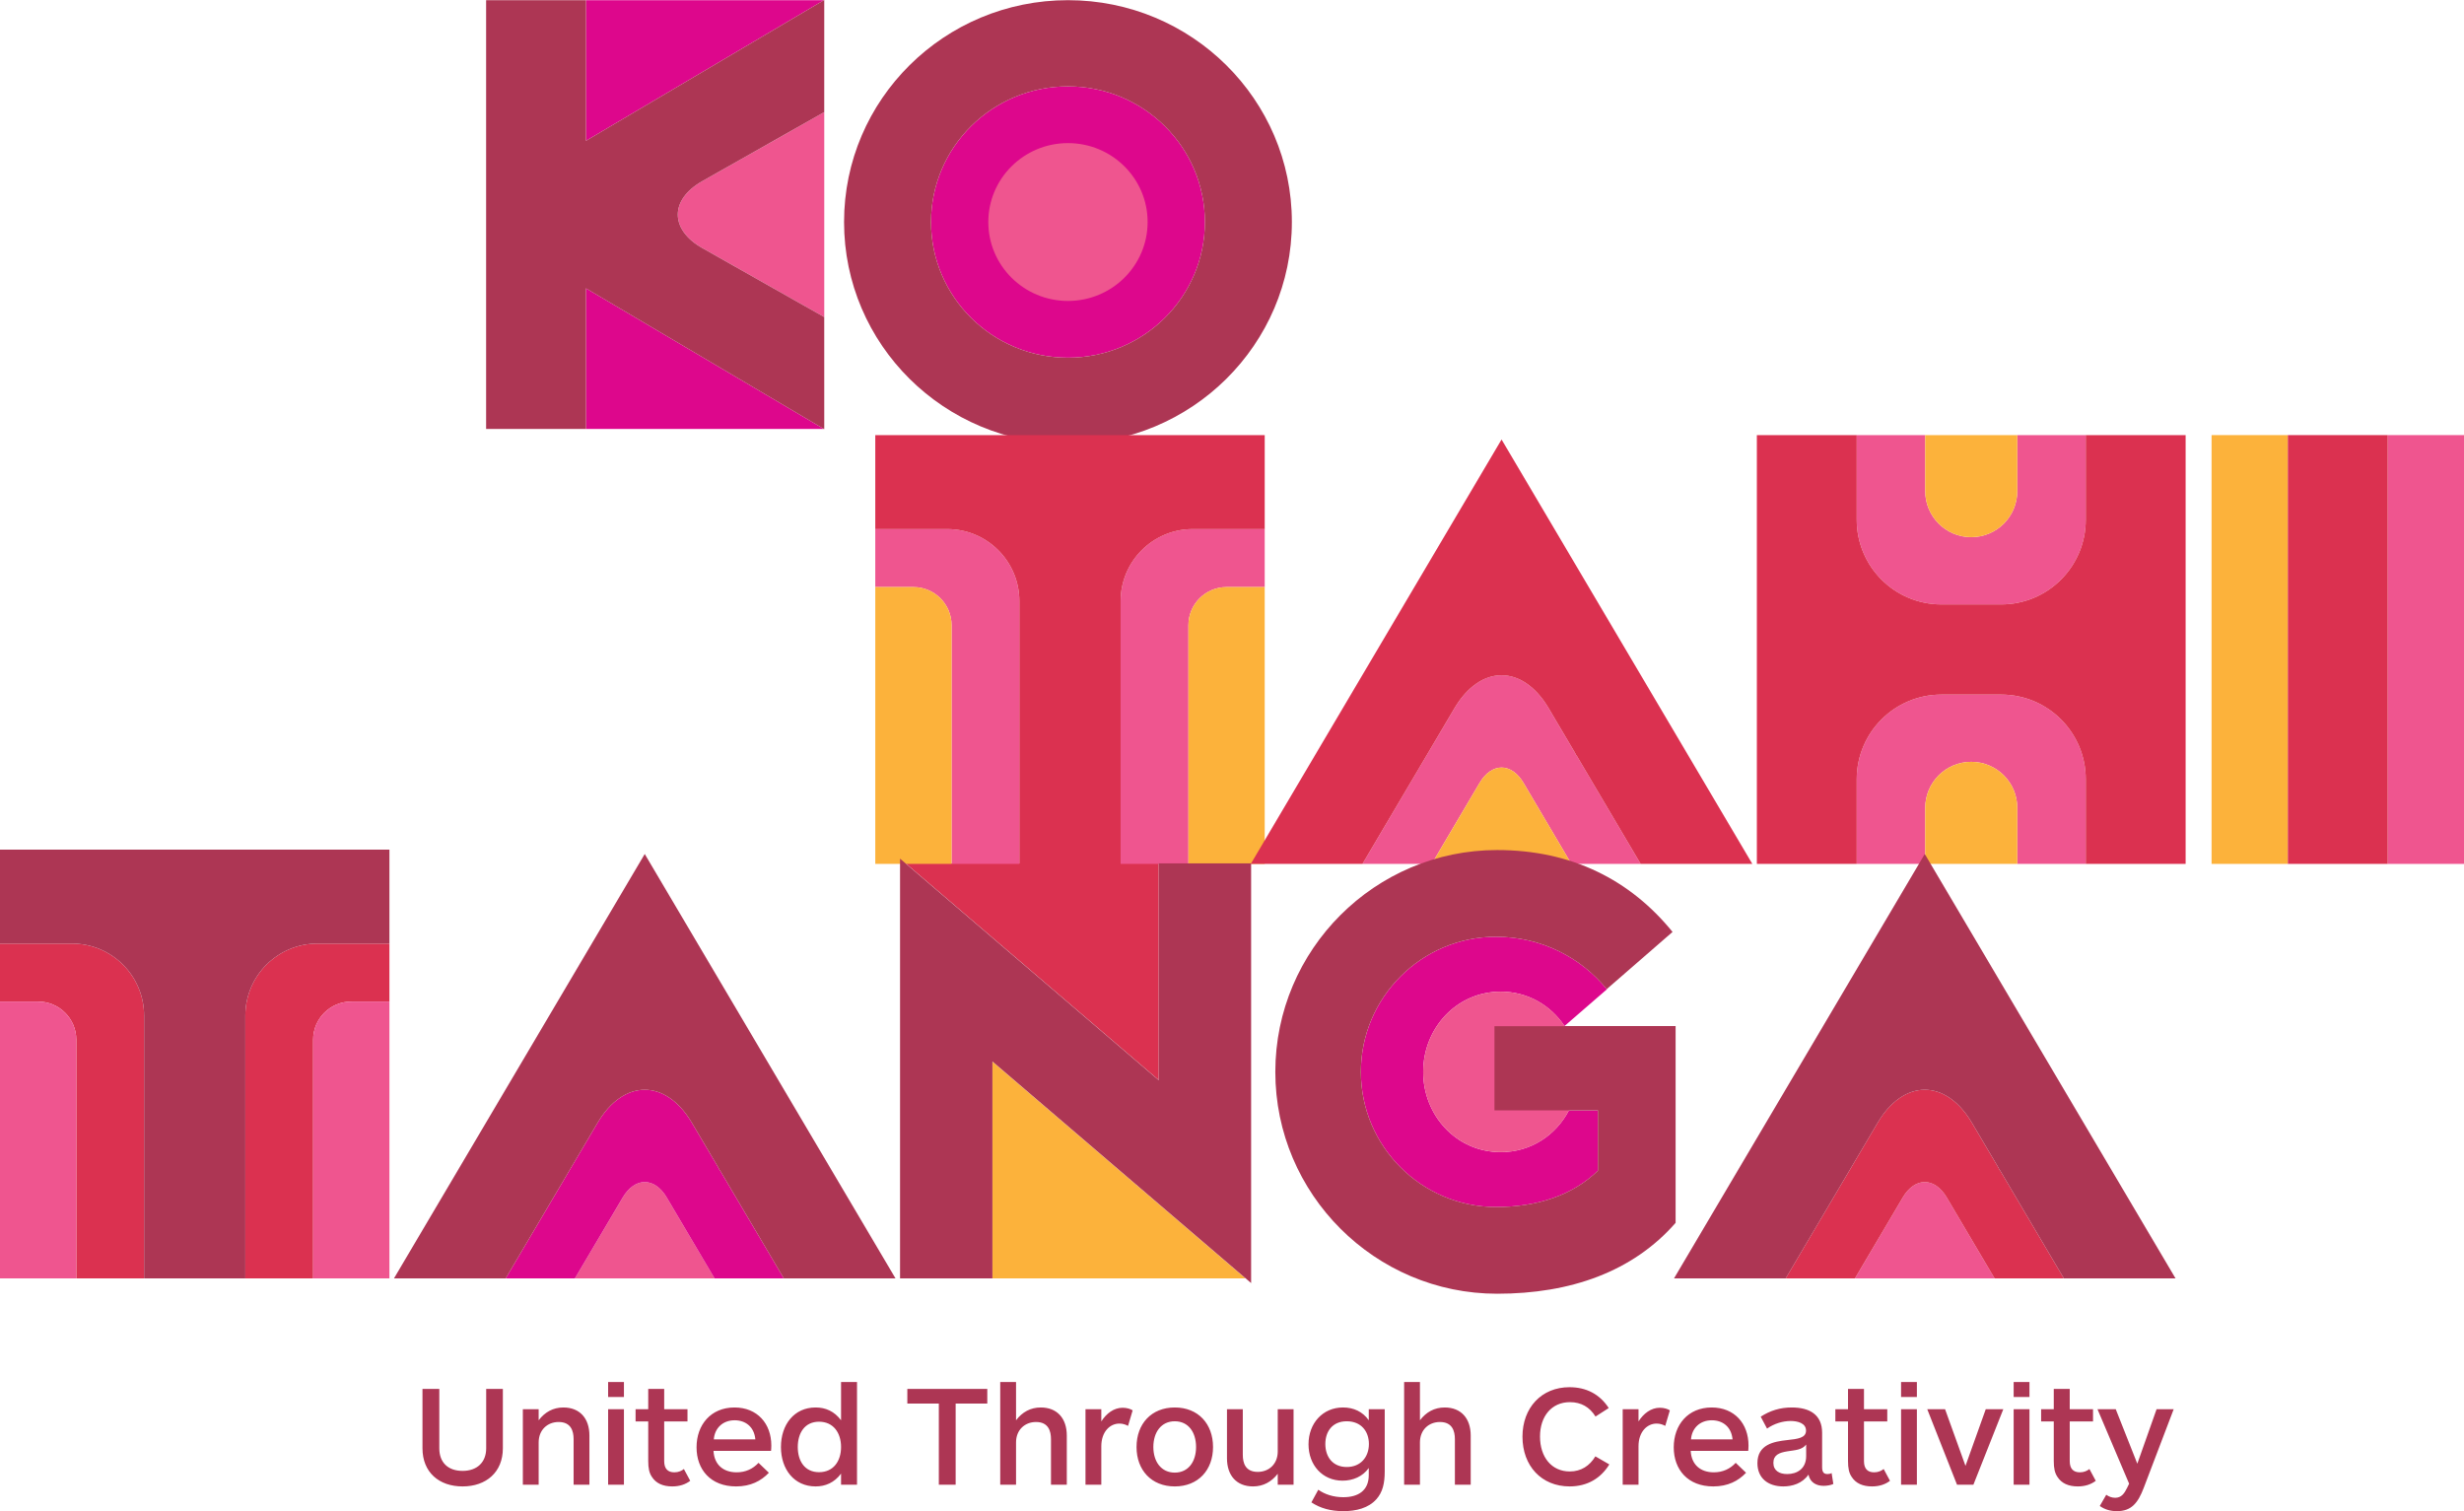 <?xml version="1.0" encoding="UTF-8"?> <!-- Generator: Adobe Illustrator 16.0.5, SVG Export Plug-In . SVG Version: 6.00 Build 0) --> <svg xmlns="http://www.w3.org/2000/svg" xmlns:xlink="http://www.w3.org/1999/xlink" version="1.1" id="Layer_2" x="0px" y="0px" width="1046.063px" height="641.511px" viewBox="0.002 9.846 1046.063 641.511" xml:space="preserve"> <polygon fill="#DD078C" points="248.766,9.922 248.766,69.624 349.799,9.922 "></polygon> <g> <defs> <rect id="SVGID_1_" x="0.002" y="9.846" width="1046.063" height="641.511"></rect> </defs> <clipPath id="SVGID_2_"> <use xlink:href="#SVGID_1_" overflow="visible"></use> </clipPath> <path clip-path="url(#SVGID_2_)" fill="#AD3654" d="M922.817,608.076h-7.264l-8.18,23.135l-9.157-23.135h-7.753l13.43,31.621 l-0.854,1.77c-1.16,2.383-2.442,4.213-5.067,4.213c-1.404,0-2.686-0.488-3.785-1.281l-2.747,4.762 c2.076,1.465,4.456,2.197,7.265,2.197c6.104,0,8.912-3.357,11.416-9.951L922.817,608.076z M887.046,633.47 c-0.915,0.732-2.258,1.404-4.028,1.404c-2.809,0-4.335-1.525-4.335-4.762v-16.85h9.89v-5.188h-9.89v-8.607h-6.776v8.607h-5.371 v5.188h5.371v16.789c0,3.113,0.429,5.066,1.526,6.715c1.771,2.809,4.762,4.09,8.669,4.09c3.113,0,5.616-0.855,7.63-2.381 L887.046,633.47z M861.591,596.539h-6.715v6.348h6.715V596.539z M861.591,608.076h-6.715v32.049h6.715V608.076z M850.48,608.076 h-7.447l-8.607,24.051l-8.668-24.051h-7.57l12.637,32.049h6.959L850.48,608.076z M813.793,596.539h-6.715v6.348h6.715V596.539z M813.793,608.076h-6.715v32.049h6.715V608.076z M799.692,633.47c-0.916,0.732-2.259,1.404-4.028,1.404 c-2.809,0-4.334-1.525-4.334-4.762v-16.85h9.889v-5.188h-9.889v-8.607h-6.776v8.607h-5.372v5.188h5.372v16.789 c0,3.113,0.427,5.066,1.526,6.715c1.77,2.809,4.761,4.09,8.668,4.09c3.112,0,5.615-0.855,7.631-2.381L799.692,633.47z M766.789,627.976c0,5.373-3.846,7.631-8.059,7.631c-3.296,0-5.859-1.404-5.859-4.762s2.503-4.334,5.922-4.883 c3.418-0.551,6.165-0.551,7.996-2.871V627.976z M778.326,639.82l-0.732-4.641c-0.427,0.307-1.159,0.428-1.771,0.428 c-1.587,0-2.259-0.855-2.259-2.932v-14.588c0-7.691-5.311-10.744-12.88-10.744c-5.006,0-9.218,1.344-13.186,3.906l2.686,5.066 c2.991-2.137,6.715-3.234,10.012-3.234c2.991,0,6.531,0.916,6.531,4.09c0,3.113-3.479,3.541-8.119,4.029 c-5.494,0.609-12.514,1.83-12.514,9.766c0,6.289,4.395,9.891,10.988,9.891c3.784,0,8.058-1.221,10.683-5.006 c0.672,3.357,3.419,4.762,6.41,4.762C775.396,640.613,777.228,640.369,778.326,639.82 M717.893,620.896 c0.367-4.764,3.785-8.119,8.852-8.119c4.578,0,8.303,2.746,8.791,8.119H717.893z M742.311,623.458 c0-9.217-5.921-16.115-15.627-16.115c-10.073,0-16.116,7.387-16.116,16.908c0,9.463,5.982,16.605,16.787,16.605 c6.105,0,10.562-2.258,13.918-5.799l-4.395-4.213c-2.38,2.564-5.494,4.029-9.279,4.029c-5.677,0-9.523-3.236-9.828-9.096h24.418 C742.25,625.23,742.311,624.435,742.311,623.458 M708.92,608.564c-0.916-0.611-2.503-1.1-4.273-1.1 c-3.724,0-6.897,2.443-9.035,5.799v-5.188h-6.715v32.049h6.715v-16.299c0-6.105,3.603-9.646,7.692-9.646 c1.465,0,2.625,0.428,3.663,0.979L708.92,608.564z M682.977,607.587c-3.846-5.922-9.584-8.852-16.666-8.852 c-11.903,0-19.961,8.729-19.961,21c0,12.391,8.058,21.121,20.022,21.121c7.569,0,13.247-3.48,16.849-9.34l-5.921-3.42 c-2.442,4.029-6.044,6.41-10.866,6.41c-7.692,0-12.637-6.043-12.637-14.834c0-8.605,4.944-14.59,12.697-14.59 c4.762,0,8.363,2.076,10.866,6.105L682.977,607.587z M602.825,640.125v-17.947c0-5.311,3.724-8.67,8.485-8.67 c5.25,0,6.348,3.848,6.348,7.266v19.352h6.716v-20.877c0-7.205-4.029-11.904-11.05-11.904c-4.334,0-7.875,1.953-10.499,5.434 v-16.238h-6.715v43.586H602.825z M581.154,622.847c0,5.434-3.418,9.768-9.4,9.768c-6.043,0-9.096-4.395-9.096-9.768 c0-5.311,2.991-9.645,9.096-9.645S581.154,617.476,581.154,622.847 M587.869,634.507v-26.432h-6.775v4.701 c-2.564-3.664-6.471-5.434-10.927-5.434c-8.607,0-14.651,6.715-14.651,15.627c0,8.791,5.861,15.445,14.468,15.445 c4.396,0,8.546-1.771,11.11-5.373v2.992c0,6.775-4.7,9.4-10.805,9.4c-4.213,0-7.875-1.221-10.622-3.174l-2.931,5.371 c3.785,2.502,8.241,3.725,13.553,3.725c5.433,0,10.683-1.283,14.041-5.066C587.016,643.298,587.869,639.453,587.869,634.507 M542.453,608.076v17.947c0,5.311-3.725,8.668-8.485,8.668c-5.312,0-6.349-3.846-6.349-7.264v-19.352h-6.716v20.877 c0,7.203,4.029,11.904,11.05,11.904c4.334,0,7.875-1.953,10.5-5.371v4.639h6.715v-32.049H542.453z M507.778,624.13 c0,6.166-3.234,10.865-9.033,10.865c-5.801,0-9.097-4.699-9.097-10.865c0-6.227,3.296-10.928,9.097-10.928 C504.544,613.203,507.778,617.904,507.778,624.13 M514.982,624.13c0-9.828-6.288-16.787-16.237-16.787 c-9.951,0-16.238,6.959-16.238,16.787c0,9.768,6.287,16.727,16.238,16.727C508.694,640.857,514.982,633.898,514.982,624.13 M480.858,608.564c-0.916-0.611-2.503-1.1-4.272-1.1c-3.725,0-6.898,2.443-9.035,5.799v-5.188h-6.715v32.049h6.715v-16.299 c0-6.105,3.602-9.646,7.691-9.646c1.466,0,2.625,0.428,3.662,0.979L480.858,608.564z M431.352,640.125v-17.947 c0-5.311,3.723-8.67,8.485-8.67c5.25,0,6.348,3.848,6.348,7.266v19.352h6.715v-20.877c0-7.205-4.028-11.904-11.049-11.904 c-4.334,0-7.875,1.953-10.499,5.434v-16.238h-6.715v43.586H431.352z M419.143,605.695v-6.227h-33.941v6.227h13.37v34.43h7.143 v-34.43H419.143z M357.062,624.13c0,5.922-3.175,10.684-9.34,10.684c-6.105,0-9.035-4.762-9.035-10.684s2.93-10.744,9.035-10.744 C353.826,613.386,357.062,618.148,357.062,624.13 M363.838,640.125v-43.586h-6.776v16.238c-2.87-3.848-6.593-5.434-10.805-5.434 c-9.096,0-14.712,7.264-14.712,16.787c0,9.461,5.616,16.727,14.712,16.727c4.151,0,7.935-1.588,10.805-5.434v4.701H363.838z M303.038,620.896c0.366-4.764,3.784-8.119,8.851-8.119c4.579,0,8.302,2.746,8.791,8.119H303.038z M327.456,623.458 c0-9.217-5.922-16.115-15.628-16.115c-10.072,0-16.116,7.387-16.116,16.908c0,9.463,5.983,16.605,16.788,16.605 c6.104,0,10.56-2.258,13.918-5.799l-4.395-4.213c-2.381,2.564-5.494,4.029-9.279,4.029c-5.677,0-9.523-3.236-9.828-9.096h24.418 C327.395,625.23,327.456,624.435,327.456,623.458 M290.341,633.47c-0.916,0.732-2.259,1.404-4.029,1.404 c-2.808,0-4.334-1.525-4.334-4.762v-16.85h9.889v-5.188h-9.889v-8.607h-6.776v8.607h-5.372v5.188h5.372v16.789 c0,3.113,0.427,5.066,1.526,6.715c1.77,2.809,4.762,4.09,8.668,4.09c3.114,0,5.617-0.855,7.631-2.381L290.341,633.47z M264.886,596.539h-6.715v6.348h6.715V596.539z M264.886,608.076h-6.715v32.049h6.715V608.076z M228.686,640.125v-17.947 c0-5.311,3.724-8.67,8.485-8.67c5.25,0,6.349,3.848,6.349,7.266v19.352h6.715v-20.877c0-7.205-4.029-11.904-11.049-11.904 c-4.334,0-7.875,1.953-10.5,5.434v-4.701h-6.715v32.049H228.686z M213.486,599.468h-7.081v25.211c0,5.922-3.846,9.584-10.012,9.584 c-6.287,0-9.889-3.662-9.889-9.584v-25.211h-7.142v25.211c0,10.135,6.959,16.178,17.031,16.178 c10.012,0,17.093-6.043,17.093-16.178V599.468z"></path> <path clip-path="url(#SVGID_2_)" fill="#EF558F" d="M290.014,529.96c-0.001-0.002-0.002-0.004-0.003-0.006l-6.947-11.756 c-5.162-8.736-13.53-8.736-18.691,0l-6.674,11.293l-13.623,23.055h13.121h19.921h26.243L290.014,529.96z"></path> <path clip-path="url(#SVGID_2_)" fill="#EF558F" d="M833.438,529.96c-0.001-0.002-0.002-0.004-0.003-0.006l-6.946-11.756 c-5.161-8.736-13.53-8.736-18.691,0l-6.674,11.293L787.5,552.546h13.121h19.921h26.243L833.438,529.96z"></path> <path clip-path="url(#SVGID_2_)" fill="#EF558F" d="M885.495,376.583v-35.938c0-19.85-16.091-35.939-35.938-35.939h-25.367 c-19.848,0-35.939,16.09-35.939,35.939v35.938h29.081V352.8c0-10.793,8.749-19.543,19.542-19.543 c10.792,0,19.542,8.75,19.542,19.543v23.783H885.495z"></path> <path clip-path="url(#SVGID_2_)" fill="#DD078C" d="M453.395,161.691c32.104,0,58.13-25.785,58.13-57.592 c0-31.807-26.026-57.593-58.13-57.593c-32.104,0-58.13,25.786-58.13,57.593C395.265,135.906,421.29,161.691,453.395,161.691"></path> <path clip-path="url(#SVGID_2_)" fill="#DD078C" d="M332.766,552.546l-27.139-45.926h-0.088c-0.282-0.51-0.506-1.008-0.809-1.52 l-10.986-18.594c-11.06-18.717-28.993-18.717-40.052,0l-11.884,20.113l-27.139,45.926h28.867h0.539l13.623-23.055l6.674-11.293 c5.161-8.736,13.529-8.736,18.691,0l6.947,11.756c0.001,0.002,0.002,0.004,0.003,0.006l13.347,22.586H332.766z"></path> </g> <rect x="1013.681" y="194.555" fill="#EF558F" width="32.384" height="182.029"></rect> <polygon fill="#DD078C" points="248.766,191.947 248.766,132.245 349.8,191.947 "></polygon> <g> <defs> <rect id="SVGID_3_" x="0.002" y="9.846" width="1046.063" height="641.511"></rect> </defs> <clipPath id="SVGID_4_"> <use xlink:href="#SVGID_3_" overflow="visible"></use> </clipPath> <path clip-path="url(#SVGID_4_)" fill="#DB3150" d="M149.137,435.035h16.194v-24.621h-30.586 c-16.892,0-30.585,13.695-30.585,30.586v111.547h28.783V451.228C132.943,442.285,140.193,435.035,149.137,435.035"></path> <path clip-path="url(#SVGID_4_)" fill="#DB3150" d="M16.196,435.035H0.002v-24.621h30.586c16.891,0,30.585,13.695,30.585,30.586 v111.547H32.39V451.228C32.39,442.285,25.139,435.035,16.196,435.035"></path> <path clip-path="url(#SVGID_4_)" fill="#DB3150" d="M876.19,552.546l-27.139-45.926h-0.088c-0.282-0.51-0.506-1.008-0.81-1.52 l-10.985-18.594c-11.061-18.717-28.992-18.717-40.053,0l-11.884,20.113l-27.139,45.926h28.867h0.539l13.623-23.055l6.674-11.293 c5.162-8.736,13.528-8.736,18.69,0l6.947,11.756c0.001,0.002,0.002,0.004,0.003,0.006l13.348,22.586H876.19z"></path> </g> <polygon fill="#DB3150" points="384.485,376.345 491.918,468.351 491.918,376.345 "></polygon> <g> <defs> <rect id="SVGID_5_" x="0.002" y="9.846" width="1046.063" height="641.511"></rect> </defs> <clipPath id="SVGID_6_"> <use xlink:href="#SVGID_5_" overflow="visible"></use> </clipPath> <path clip-path="url(#SVGID_6_)" fill="#DD078C" d="M682.189,429.83c-10.904-13.432-27.795-22.313-47.073-22.313 c-31.606,0-57.364,25.758-57.364,57.363s25.758,57.363,57.364,57.363c17.401,0,32.356-4.863,43.259-15.422v-25.594h-12.317 c-5.481,10.492-16.142,17.715-28.937,17.715c-18.743,0-32.922-15.484-32.922-34.063c0-18.58,14.179-34.063,32.922-34.063 c11.48,0,21.229,5.824,27.076,14.598L682.189,429.83z"></path> <path clip-path="url(#SVGID_6_)" fill="#EF558F" d="M696.521,376.583l-27.14-45.926h-0.088c-0.282-0.51-0.506-1.008-0.809-1.52 l-10.986-18.593c-11.06-18.717-28.993-18.717-40.052,0l-11.884,20.113l-27.14,45.926h28.867h0.539l13.623-23.055l6.674-11.293 c5.162-8.736,13.529-8.736,18.691,0l6.946,11.756c0.001,0.002,0.002,0.004,0.003,0.006l13.348,22.586H696.521z"></path> <path clip-path="url(#SVGID_6_)" fill="#EF558F" d="M520.727,259.071h16.193v-24.62h-30.585c-16.892,0-30.586,13.694-30.586,30.586 v111.547h28.783V275.265C504.532,266.321,511.783,259.071,520.727,259.071"></path> <path clip-path="url(#SVGID_6_)" fill="#EF558F" d="M387.786,259.071h-16.194v-24.62h30.586c16.892,0,30.585,13.694,30.585,30.586 v111.547h-28.783V275.265C403.979,266.321,396.729,259.071,387.786,259.071"></path> <path clip-path="url(#SVGID_6_)" fill="#EF558F" d="M885.495,194.555v35.939c0,19.849-16.091,35.939-35.938,35.939h-25.367 c-19.848,0-35.939-16.09-35.939-35.939v-35.939h29.081v23.785c0,10.793,8.749,19.542,19.542,19.542 c10.792,0,19.542-8.749,19.542-19.542v-23.785H885.495z"></path> <path clip-path="url(#SVGID_6_)" fill="#EF558F" d="M637.12,498.943c-18.742,0-32.922-15.482-32.922-34.063 s14.18-34.063,32.922-34.063c18.743,0,32.923,15.482,32.923,34.063S655.863,498.943,637.12,498.943"></path> </g> <rect x="938.901" y="194.556" fill="#FCB23B" width="32.388" height="182.028"></rect> <polygon fill="#FCB23B" points="528.761,552.546 421.327,460.541 421.327,552.546 "></polygon> <g> <defs> <rect id="SVGID_7_" x="0.002" y="9.846" width="1046.063" height="641.511"></rect> </defs> <clipPath id="SVGID_8_"> <use xlink:href="#SVGID_7_" overflow="visible"></use> </clipPath> <path clip-path="url(#SVGID_8_)" fill="#EF558F" d="M16.196,435.035H0.002v117.512H32.39V451.228 C32.39,442.285,25.14,435.035,16.196,435.035"></path> <path clip-path="url(#SVGID_8_)" fill="#EF558F" d="M149.137,435.035h16.194v117.512h-32.388V451.228 C132.943,442.285,140.193,435.035,149.137,435.035"></path> <path clip-path="url(#SVGID_8_)" fill="#EF558F" d="M663.971,445.48"></path> <path clip-path="url(#SVGID_8_)" fill="#EF558F" d="M662.382,445.48"></path> <path clip-path="url(#SVGID_8_)" fill="#EF558F" d="M453.395,137.601c18.676,0,33.815-14.999,33.815-33.502 s-15.14-33.502-33.815-33.502c-18.677,0-33.816,14.999-33.816,33.502S434.718,137.601,453.395,137.601"></path> <path clip-path="url(#SVGID_8_)" fill="#FCB23B" d="M387.785,259.07h-16.194v117.513h32.388V275.264 C403.979,266.32,396.729,259.07,387.785,259.07"></path> <path clip-path="url(#SVGID_8_)" fill="#FCB23B" d="M520.726,259.07h16.194v117.513h-32.388V275.264 C504.532,266.32,511.782,259.07,520.726,259.07"></path> <path clip-path="url(#SVGID_8_)" fill="#FCB23B" d="M653.768,353.998c-0.001-0.002-0.002-0.004-0.003-0.006l-6.947-11.756 c-5.162-8.736-13.53-8.736-18.691,0l-6.674,11.293l-13.623,23.055h13.121h19.921h26.243L653.768,353.998z"></path> <path clip-path="url(#SVGID_8_)" fill="#EF558F" d="M349.93,144.442v-21.006V96.83V57.432l-51.763,29.306 c-13.878,7.848-13.878,20.572,0,28.42L349.93,144.442z"></path> <path clip-path="url(#SVGID_8_)" fill="#FCB23B" d="M856.415,376.583V352.8c0-10.793-8.749-19.543-19.542-19.543 s-19.542,8.75-19.542,19.543v23.783H856.415z"></path> <path clip-path="url(#SVGID_8_)" fill="#FCB23B" d="M856.415,194.555v23.785c0,10.793-8.749,19.542-19.542,19.542 s-19.542-8.749-19.542-19.542v-23.785H856.415z"></path> </g> <rect x="971.289" y="194.556" fill="#DB3150" width="42.392" height="182.028"></rect> <g> <defs> <rect id="SVGID_9_" x="0.002" y="9.846" width="1046.063" height="641.511"></rect> </defs> <clipPath id="SVGID_10_"> <use xlink:href="#SVGID_9_" overflow="visible"></use> </clipPath> <path clip-path="url(#SVGID_10_)" fill="#DB3150" d="M927.888,376.583V194.556h-42.393v35.939 c0,19.849-16.091,35.939-35.938,35.939h-25.367c-19.849,0-35.938-16.09-35.938-35.939v-35.939h-42.393v182.028h42.393v-35.938 c0-19.85,16.09-35.939,35.938-35.939h25.367c19.848,0,35.938,16.09,35.938,35.939v35.938H927.888z"></path> <path clip-path="url(#SVGID_10_)" fill="#AD3654" d="M165.331,410.414v-39.895H0.001v39.895h30.586 c16.893,0,30.587,13.695,30.587,30.586v111.547h42.986V441c0-16.891,13.693-30.586,30.585-30.586H165.331z"></path> <path clip-path="url(#SVGID_10_)" fill="#AD3654" d="M380.18,552.546L273.718,372.38L167.256,552.546h47.413l27.139-45.926 l11.884-20.113c11.06-18.717,28.992-18.717,40.052,0l10.987,18.594c0.303,0.512,0.526,1.01,0.808,1.52h0.088l27.139,45.926H380.18z "></path> <path clip-path="url(#SVGID_10_)" fill="#AD3654" d="M711.363,445.421h-47.174l-0.066,0.059h-29.659v35.75h43.91v25.592 c-10.9,10.559-25.855,15.422-43.259,15.422c-31.605,0-57.363-25.758-57.363-57.363s25.758-57.363,57.363-57.363 c19.242,0,36.1,8.85,47.005,22.236l0.249-0.215l27.697-24.07c-17.902-22.053-42.809-34.766-74.461-34.766 c-51.889,0-94.177,42.289-94.177,94.178s42.288,94.178,94.177,94.178c31.134,0,57.597-9.34,75.758-30.096V445.421z"></path> <path clip-path="url(#SVGID_10_)" fill="#AD3654" d="M511.524,104.099c0,31.808-26.026,57.592-58.131,57.592 s-58.13-25.784-58.13-57.592c0-31.807,26.025-57.592,58.13-57.592S511.524,72.292,511.524,104.099 M548.449,104.099 c0-52.013-42.558-94.178-95.056-94.178s-95.055,42.165-95.055,94.178s42.557,94.178,95.055,94.178S548.449,156.112,548.449,104.099 "></path> <path clip-path="url(#SVGID_10_)" fill="#AD3654" d="M923.604,552.546L817.143,372.38L710.681,552.546h47.413l27.139-45.926 l11.884-20.113c11.061-18.717,28.992-18.717,40.052,0l10.987,18.594c0.303,0.512,0.526,1.01,0.808,1.52h0.09l27.138,45.926H923.604 z"></path> </g> <polygon fill="#AD3654" points="531.151,554.529 531.151,376.349 491.929,376.349 491.929,468.417 382.104,374.363 382.104,552.544 421.327,552.544 421.327,460.476 "></polygon> <g> <defs> <rect id="SVGID_11_" x="0.002" y="9.846" width="1046.063" height="641.511"></rect> </defs> <clipPath id="SVGID_12_"> <use xlink:href="#SVGID_11_" overflow="visible"></use> </clipPath> <path clip-path="url(#SVGID_12_)" fill="#DB3150" d="M536.921,234.451v-39.896h-165.33v39.896h30.585 c16.893,0,30.587,13.694,30.587,30.586v111.546h42.985V265.037c0-16.892,13.693-30.586,30.585-30.586H536.921z"></path> <path clip-path="url(#SVGID_12_)" fill="#DB3150" d="M743.934,376.583L637.472,196.418L531.01,376.583h47.413l27.139-45.926 l11.884-20.113c11.061-18.717,28.992-18.717,40.053,0l10.986,18.592c0.304,0.513,0.526,1.011,0.809,1.521h0.088l27.139,45.926 H743.934z"></path> <path clip-path="url(#SVGID_12_)" fill="#AD3654" d="M349.93,9.845L248.766,69.624V9.921h-42.392V191.95h42.392v-59.701 l101.164,59.779l-0.008-47.586l-51.763-29.284c-13.878-7.848-13.878-20.572,0-28.42l51.763-29.307L349.93,9.845z"></path> </g> </svg> 